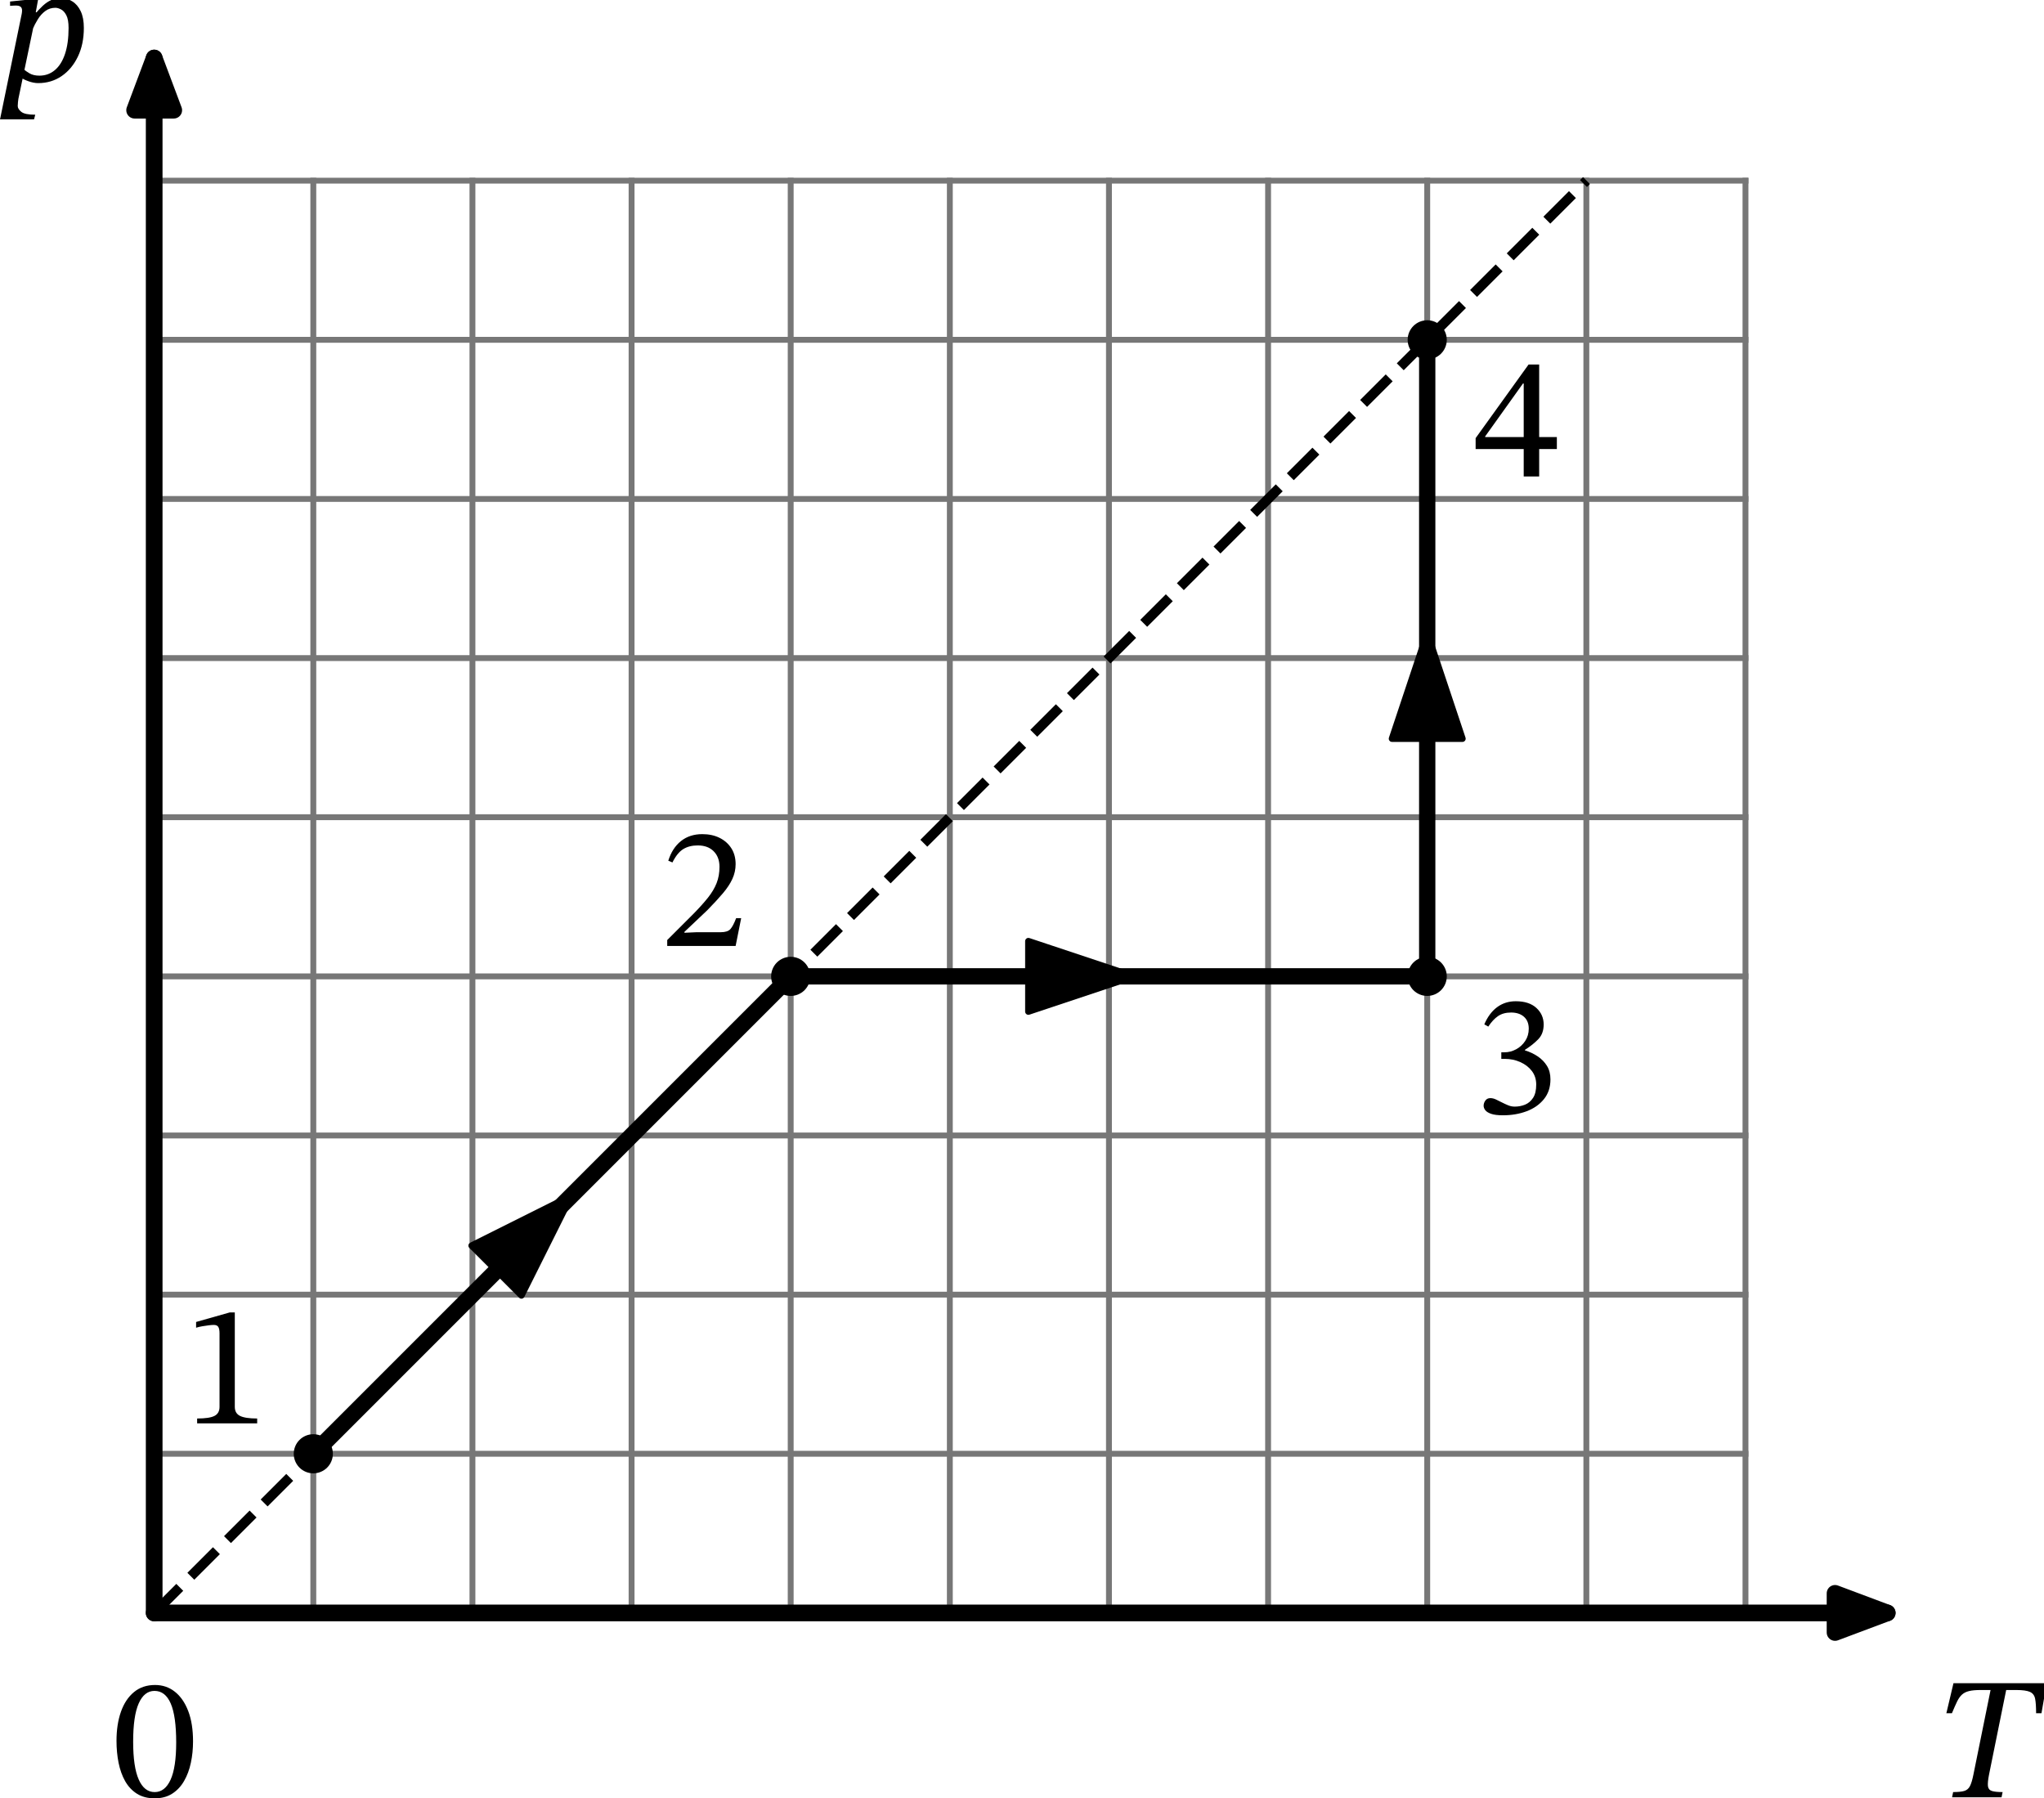 <?xml version="1.0" encoding="UTF-8" standalone="no"?>
<svg
   width="313.523pt"
   height="275.818pt"
   viewBox="0 0 313.523 275.818"
   version="1.1"
   id="svg40"
   sodipodi:docname="1183t.svg"
   xmlns:inkscape="http://www.inkscape.org/namespaces/inkscape"
   xmlns:sodipodi="http://sodipodi.sourceforge.net/DTD/sodipodi-0.dtd"
   xmlns:xlink="http://www.w3.org/1999/xlink"
   xmlns="http://www.w3.org/2000/svg"
   xmlns:svg="http://www.w3.org/2000/svg"
   xmlns:rdf="http://www.w3.org/1999/02/22-rdf-syntax-ns#"
   xmlns:cc="http://creativecommons.org/ns#"
   xmlns:dc="http://purl.org/dc/elements/1.1/">
  <sodipodi:namedview
     id="namedview40"
     pagecolor="#ffffff"
     bordercolor="#000000"
     borderopacity="0.25"
     inkscape:showpageshadow="2"
     inkscape:pageopacity="0.0"
     inkscape:pagecheckerboard="0"
     inkscape:deskcolor="#d1d1d1"
     inkscape:document-units="pt" />
  <defs
     id="defs1">
    <style
       type="text/css"
       id="style1">*{stroke-linejoin: round; stroke-linecap: butt}</style>
  </defs>
  <g
     id="figure_1"
     transform="translate(-7.33,-13.074)">
    <g
       id="axes_1">
      <g
         id="line2d_1">
        <path
           d="M 55.388,260.461 V 40.786"
           style="fill:none;stroke:#777777;stroke-width:0.9;stroke-linecap:square"
           id="path3" />
      </g>
      <g
         id="line2d_2">
        <path
           d="M 79.797,260.461 V 40.786"
           style="fill:none;stroke:#777777;stroke-width:0.9;stroke-linecap:square"
           id="path4" />
      </g>
      <g
         id="line2d_3">
        <path
           d="M 104.205,260.461 V 40.786"
           style="fill:none;stroke:#777777;stroke-width:0.9;stroke-linecap:square"
           id="path5" />
      </g>
      <g
         id="line2d_4">
        <path
           d="M 128.613,260.461 V 40.786"
           style="fill:none;stroke:#777777;stroke-width:0.9;stroke-linecap:square"
           id="path6" />
      </g>
      <g
         id="line2d_5">
        <path
           d="M 153.022,260.461 V 40.786"
           style="fill:none;stroke:#777777;stroke-width:0.9;stroke-linecap:square"
           id="path7" />
      </g>
      <g
         id="line2d_6">
        <path
           d="M 177.43,260.461 V 40.786"
           style="fill:none;stroke:#777777;stroke-width:0.9;stroke-linecap:square"
           id="path8" />
      </g>
      <g
         id="line2d_7">
        <path
           d="M 201.839,260.461 V 40.786"
           style="fill:none;stroke:#777777;stroke-width:0.9;stroke-linecap:square"
           id="path9" />
      </g>
      <g
         id="line2d_8">
        <path
           d="M 226.247,260.461 V 40.786"
           style="fill:none;stroke:#777777;stroke-width:0.9;stroke-linecap:square"
           id="path10" />
      </g>
      <g
         id="line2d_9">
        <path
           d="M 250.655,260.461 V 40.786"
           style="fill:none;stroke:#777777;stroke-width:0.9;stroke-linecap:square"
           id="path11" />
      </g>
      <g
         id="line2d_10">
        <path
           d="M 275.064,260.461 V 40.786"
           style="fill:none;stroke:#777777;stroke-width:0.9;stroke-linecap:square"
           id="path12" />
      </g>
      <g
         id="line2d_11">
        <path
           d="M 30.98,236.052 H 275.064"
           style="fill:none;stroke:#777777;stroke-width:0.9;stroke-linecap:square"
           id="path13" />
      </g>
      <g
         id="line2d_12">
        <path
           d="M 30.98,211.644 H 275.064"
           style="fill:none;stroke:#777777;stroke-width:0.9;stroke-linecap:square"
           id="path14" />
      </g>
      <g
         id="line2d_13">
        <path
           d="M 30.98,187.236 H 275.064"
           style="fill:none;stroke:#777777;stroke-width:0.9;stroke-linecap:square"
           id="path15" />
      </g>
      <g
         id="line2d_14">
        <path
           d="M 30.98,162.827 H 275.064"
           style="fill:none;stroke:#777777;stroke-width:0.9;stroke-linecap:square"
           id="path16" />
      </g>
      <g
         id="line2d_15">
        <path
           d="M 30.98,138.419 H 275.064"
           style="fill:none;stroke:#777777;stroke-width:0.9;stroke-linecap:square"
           id="path17" />
      </g>
      <g
         id="line2d_16">
        <path
           d="M 30.98,114.011 H 275.064"
           style="fill:none;stroke:#777777;stroke-width:0.9;stroke-linecap:square"
           id="path18" />
      </g>
      <g
         id="line2d_17">
        <path
           d="M 30.98,89.602 H 275.064"
           style="fill:none;stroke:#777777;stroke-width:0.9;stroke-linecap:square"
           id="path19" />
      </g>
      <g
         id="line2d_18">
        <path
           d="M 30.98,65.194 H 275.064"
           style="fill:none;stroke:#777777;stroke-width:0.9;stroke-linecap:square"
           id="path20" />
      </g>
      <g
         id="line2d_19">
        <path
           d="M 30.98,40.786 H 275.064"
           style="fill:none;stroke:#777777;stroke-width:0.9;stroke-linecap:square"
           id="path21" />
      </g>
      <g
         id="line2d_20">
        <path
           d="m 55.388,236.052 0.74,-0.74 0.74,-0.74 0.74,-0.74 0.74,-0.74 0.74,-0.74 0.74,-0.74 0.74,-0.74 0.74,-0.74 0.74,-0.74 0.74,-0.74 0.74,-0.74 0.74,-0.74 0.74,-0.74 0.74,-0.74 0.74,-0.74 0.74,-0.74 0.74,-0.74 0.74,-0.74 0.74,-0.74 0.74,-0.74 0.74,-0.74 0.74,-0.74 0.74,-0.74 0.74,-0.74 0.74,-0.74 0.74,-0.74 0.74,-0.74 0.74,-0.74 0.74,-0.74 0.74,-0.74 0.74,-0.74 0.74,-0.74 0.74,-0.74 0.74,-0.74 0.74,-0.74 0.74,-0.74 0.74,-0.74 0.74,-0.74 0.74,-0.74 0.74,-0.74 0.74,-0.74 0.74,-0.74 0.74,-0.74 0.74,-0.74 0.74,-0.74 0.74,-0.74 0.74,-0.74 0.74,-0.74 0.74,-0.74 0.74,-0.74 0.74,-0.74 0.74,-0.74 0.74,-0.74 0.74,-0.74 0.74,-0.74 0.74,-0.74 0.74,-0.74 0.74,-0.74 0.74,-0.74 0.74,-0.74 0.74,-0.74 0.74,-0.74 0.74,-0.74 0.74,-0.74 0.74,-0.74 0.74,-0.74 0.74,-0.74 0.74,-0.74 0.74,-0.74 0.74,-0.74 0.74,-0.74 0.74,-0.74 0.74,-0.74 0.74,-0.74 0.74,-0.74 0.74,-0.74 0.74,-0.74 0.74,-0.74 0.74,-0.74 0.74,-0.74 0.74,-0.74 0.74,-0.74 0.74,-0.74 0.74,-0.74 0.74,-0.74 0.74,-0.74 0.74,-0.74 0.74,-0.74 0.74,-0.74 0.74,-0.74 0.74,-0.74 0.74,-0.74 0.74,-0.74 0.74,-0.74 0.74,-0.74 0.74,-0.74 0.74,-0.74 0.74,-0.74 0.74,-0.74"
           clip-path="url(#p3cebfc2a05)"
           style="fill:none;stroke:#000000;stroke-width:2.5;stroke-linecap:square"
           id="path22" />
      </g>
      <g
         id="line2d_21">
        <path
           d="m 128.613,162.827 h 0.986 0.986 0.986 0.986 0.986 0.986 0.986 0.986 0.986 0.986 0.986 0.986 0.986 0.986 0.986 0.986 0.986 0.986 0.986 0.986 0.986 0.986 0.986 0.986 0.986 0.986 0.986 0.986 0.986 0.986 0.986 0.986 0.986 0.986 0.986 0.986 0.986 0.986 0.986 0.986 0.986 0.986 0.986 0.986 0.986 0.986 0.986 0.986 0.986 0.986 0.986 0.986 0.986 0.986 0.986 0.986 0.986 0.986 0.986 0.986 0.986 0.986 0.986 0.986 0.986 0.986 0.986 0.986 0.986 0.986 0.986 0.986 0.986 0.986 0.986 0.986 0.986 0.986 0.986 0.986 0.986 0.986 0.986 0.986 0.986 0.986 0.986 0.986 0.986 0.986 0.986 0.986 0.986 0.986 0.986 0.986 0.986 0.986 0.986"
           clip-path="url(#p3cebfc2a05)"
           style="fill:none;stroke:#000000;stroke-width:2.5;stroke-linecap:square"
           id="path23" />
      </g>
      <g
         id="line2d_22">
        <path
           d="m 226.247,162.827 v -0.986 -0.986 -0.986 -0.986 -0.986 -0.986 -0.986 -0.986 -0.986 -0.986 -0.986 -0.986 -0.986 -0.986 -0.986 -0.986 -0.986 -0.986 -0.986 -0.986 -0.986 -0.986 -0.986 -0.986 -0.986 -0.986 -0.986 -0.986 -0.986 -0.986 -0.986 -0.986 -0.986 -0.986 -0.986 -0.986 -0.986 -0.986 -0.986 -0.986 -0.986 -0.986 -0.986 -0.986 -0.986 -0.986 -0.986 -0.986 -0.986 -0.986 -0.986 -0.986 -0.986 -0.986 -0.986 -0.986 -0.986 -0.986 -0.986 -0.986 -0.986 -0.986 V 100.697 99.711 98.725 97.738 96.752 95.766 94.78 93.794 92.807 91.821 90.835 89.849 88.863 87.876 86.89 85.904 84.918 83.932 82.945 81.959 80.973 79.987 79.001 78.014 77.028 76.042 75.056 74.07 73.083 72.097 71.111 70.125 69.139 68.153 67.166 66.18 65.194"
           clip-path="url(#p3cebfc2a05)"
           style="fill:none;stroke:#000000;stroke-width:2.5;stroke-linecap:square"
           id="path24" />
      </g>
      <g
         id="line2d_23">
        <path
           d="m 30.98,260.461 2.219,-2.219 2.219,-2.219 2.219,-2.219 2.219,-2.219 2.219,-2.219 2.219,-2.219 2.219,-2.219 2.219,-2.219 2.219,-2.219 2.219,-2.219 2.219,-2.219 2.219,-2.219 2.219,-2.219 2.219,-2.219 2.219,-2.219 2.219,-2.219 2.219,-2.219 2.219,-2.219 2.219,-2.219 2.219,-2.219 2.219,-2.219 2.219,-2.219 2.219,-2.219 2.219,-2.219 2.219,-2.219 2.219,-2.219 2.219,-2.219 2.219,-2.219 2.219,-2.219 2.219,-2.219 2.219,-2.219 2.219,-2.219 2.219,-2.219 2.219,-2.219 2.219,-2.219 2.219,-2.219 2.219,-2.219 2.219,-2.219 2.219,-2.219 2.219,-2.219 2.219,-2.219 2.219,-2.219 2.219,-2.219 2.219,-2.219 2.219,-2.219 2.219,-2.219 2.219,-2.219 2.219,-2.219 2.219,-2.219 2.219,-2.219 2.219,-2.219 2.219,-2.219 2.219,-2.219 2.219,-2.219 2.219,-2.219 2.219,-2.219 2.219,-2.219 2.219,-2.219 2.219,-2.219 2.219,-2.219 2.219,-2.219 2.219,-2.219 2.219,-2.219 2.219,-2.219 2.219,-2.219 2.219,-2.219 2.219,-2.219 2.219,-2.219 2.219,-2.219 2.219,-2.219 2.219,-2.219 2.219,-2.219 2.219,-2.219 2.219,-2.219 2.219,-2.219 2.219,-2.219 2.219,-2.219 2.219,-2.219 2.219,-2.219 2.219,-2.219 2.219,-2.219 2.219,-2.219 2.219,-2.219 2.219,-2.219 2.219,-2.219 2.219,-2.219 2.219,-2.219 2.219,-2.219 2.219,-2.219 2.219,-2.219 2.219,-2.219 2.219,-2.219 2.219,-2.219 2.219,-2.219 2.219,-2.219 2.219,-2.219 2.219,-2.219 2.219,-2.219 2.219,-2.219"
           clip-path="url(#p3cebfc2a05)"
           style="fill:none;stroke:#000000;stroke-width:1.5;stroke-dasharray:5.55, 2.4;stroke-dashoffset:0"
           id="path25" />
      </g>
      <g
         id="matplotlib.axis_1">
        <g
           id="xtick_1">
          <g
             id="line2d_24" />
          <g
             id="text_1">
            <!-- $T$ -->
            <g
               transform="matrix(0.26,0,0,-0.26,303.746,288.815)"
               id="g25">
              <defs
                 id="defs25">
                <path
                   id="STIXTwoText-Italic-54"
                   d="M 2547,0 H 723 l 39,192 q 268,0 409,41 141,42 211,179 71,138 128,426 l 653,3220 h 576 L 2086,838 q -57,-288 -41,-426 16,-137 144,-179 128,-41 397,-41 z M 717,3098 H 512 L 774,4205 H 4211 L 4019,3098 h -198 q 0,352 -36,534 -35,182 -189,252 -153,71 -511,71 H 1779 q -269,0 -429,-39 -160,-38 -262,-131 -102,-92 -182,-259 -80,-166 -189,-428 z"
                   transform="scale(0.016)" />
              </defs>
              <use
                 xlink:href="#STIXTwoText-Italic-54"
                 transform="translate(0,0.297)"
                 id="use25" />
            </g>
          </g>
        </g>
        <g
           id="xtick_2">
          <g
             id="line2d_25" />
          <g
             id="text_2">
            <!-- $0$ -->
            <g
               transform="matrix(0.26,0,0,-0.26,24.48,288.815)"
               id="g26">
              <defs
                 id="defs26">
                <path
                   id="STIXTwoText-30"
                   d="M 1581,-70 Q 1197,-70 928,99 659,269 492,563 326,858 249,1242 q -76,384 -76,806 0,608 163,1072 163,464 480,726 317,263 778,263 416,0 729,-247 314,-246 493,-710 179,-464 179,-1123 0,-410 -80,-788 Q 2835,864 2665,569 2496,275 2227,102 1958,-70 1581,-70 Z m 0,230 q 377,0 585,454 208,455 208,1376 0,973 -202,1437 -201,464 -598,464 -377,0 -582,-461 Q 787,2970 787,2016 787,1088 992,624 1197,160 1581,160 Z"
                   transform="scale(0.016)" />
              </defs>
              <use
                 xlink:href="#STIXTwoText-30"
                 transform="translate(0,0.797)"
                 id="use26" />
            </g>
          </g>
        </g>
      </g>
      <g
         id="matplotlib.axis_2">
        <g
           id="ytick_1">
          <g
             id="line2d_26" />
          <g
             id="text_3">
            <!-- $p$ -->
            <g
               transform="matrix(0.26,0,0,-0.26,7.2,25.554)"
               id="g27">
              <defs
                 id="defs27">
                <path
                   id="STIXTwoText-Italic-70"
                   d="m 1440,-70 q -166,0 -355,67 -189,67 -266,131 l 83,320 q 77,-77 221,-160 144,-83 362,-83 326,0 569,204 244,205 375,599 131,394 131,957 0,307 -83,467 -83,160 -199,217 -115,58 -204,58 -212,0 -372,-119 -160,-118 -275,-304 -115,-185 -205,-396 l 71,550 q 166,205 319,346 154,141 314,211 160,71 333,71 243,0 438,-122 196,-122 311,-365 115,-243 115,-614 0,-602 -221,-1060 Q 2682,448 2304,189 1926,-70 1440,-70 Z M 1286,-1408 H 32 l 800,3891 q 6,32 9,61 4,29 4,61 0,96 -55,140 -54,45 -182,45 -70,0 -138,-6 -67,-6 -67,-6 v 160 l 915,96 h 122 l -90,-493 h 26 L 710,-646 q -6,-45 -16,-122 -9,-77 -9,-147 0,-109 131,-214 131,-106 515,-106 z"
                   transform="scale(0.016)" />
              </defs>
              <use
                 xlink:href="#STIXTwoText-Italic-70"
                 transform="translate(0,0.094)"
                 id="use27" />
            </g>
          </g>
        </g>
      </g>
      <g
         id="patch_3">
        <path
           d="m 95.329,196.112 q 0.37,-0.37 -0.378,0.378"
           clip-path="url(#p3cebfc2a05)"
           style="fill:none;stroke:#000000;stroke-linecap:round"
           id="path27" />
        <path
           d="m 79.677,204.127 15.274,-7.637 -7.637,15.274 z"
           clip-path="url(#p3cebfc2a05)"
           style="stroke:#000000;stroke-linecap:round"
           id="path28" />
      </g>
      <g
         id="text_4">
        <!-- 1 -->
        <g
           transform="matrix(0.26,0,0,-0.26,35.438,231.386)"
           id="g28">
          <defs
             id="defs28">
            <path
               id="STIXTwoText-31"
               d="M 2726,0 H 512 v 179 q 454,0 640,96 186,96 186,333 v 2707 q 0,167 -45,240 -45,74 -167,74 -64,0 -179,-13 -115,-13 -243,-36 -128,-22 -230,-54 v 212 l 1241,352 h 186 V 608 q 0,-237 192,-333 192,-96 633,-96 z"
               transform="scale(0.016)" />
          </defs>
          <use
             xlink:href="#STIXTwoText-31"
             id="use28" />
        </g>
      </g>
      <g
         id="text_5">
        <!-- 2 -->
        <g
           transform="matrix(0.26,0,0,-0.26,108.663,158.161)"
           id="g29">
          <defs
             id="defs29">
            <path
               id="STIXTwoText-32"
               d="M 2765,0 H 243 v 218 l 973,972 q 320,327 531,592 211,266 317,535 106,269 106,601 0,359 -215,573 -214,215 -585,215 -314,0 -535,-135 -221,-134 -400,-493 l -153,64 q 147,468 467,724 320,256 787,256 365,0 640,-138 275,-138 432,-384 157,-246 157,-586 0,-281 -119,-541 -118,-259 -352,-534 -233,-275 -572,-621 L 877,518 v -32 l 448,20 h 889 q 256,0 358,115 103,115 212,403 h 186 z"
               transform="scale(0.016)" />
          </defs>
          <use
             xlink:href="#STIXTwoText-32"
             id="use29" />
        </g>
      </g>
      <g
         id="patch_4">
        <path
           d="m 181.868,162.827 q 0.493,0 -0.595,0"
           clip-path="url(#p3cebfc2a05)"
           style="fill:none;stroke:#000000;stroke-linecap:round"
           id="path29" />
        <path
           d="m 165.073,157.427 16.2,5.4 -16.2,5.4 z"
           clip-path="url(#p3cebfc2a05)"
           style="stroke:#000000;stroke-linecap:round"
           id="path30" />
      </g>
      <g
         id="text_6">
        <!-- 3 -->
        <g
           transform="matrix(0.26,0,0,-0.26,233.327,183.79)"
           id="g30">
          <defs
             id="defs30">
            <path
               id="STIXTwoText-33"
               d="m 1094,-83 q -288,0 -442,55 -153,54 -214,134 -60,80 -60,163 0,102 64,191 64,90 185,90 96,0 201,-48 106,-48 221,-109 116,-60 234,-108 119,-48 240,-48 205,0 384,73 179,74 294,250 116,176 116,490 0,288 -160,499 -160,211 -426,329 -265,119 -573,119 h -128 v 243 h 122 q 218,0 422,109 205,109 336,307 132,198 132,454 0,282 -176,439 -176,157 -477,157 -288,0 -480,-132 -192,-131 -359,-387 l -147,83 q 179,416 473,634 295,218 686,218 492,0 761,-247 269,-246 269,-611 0,-333 -195,-538 -195,-204 -496,-396 v -20 q 256,-76 470,-220 215,-144 343,-352 128,-208 128,-496 0,-436 -244,-734 Q 2355,211 1958,64 1562,-83 1094,-83 Z"
               transform="scale(0.016)" />
          </defs>
          <use
             xlink:href="#STIXTwoText-33"
             id="use30" />
        </g>
      </g>
      <g
         id="patch_5">
        <path
           d="m 226.247,109.573 q 0,-0.493 0,0.595"
           clip-path="url(#p3cebfc2a05)"
           style="fill:none;stroke:#000000;stroke-linecap:round"
           id="path31" />
        <path
           d="m 220.847,126.368 5.4,-16.2 5.4,16.2 z"
           clip-path="url(#p3cebfc2a05)"
           style="stroke:#000000;stroke-linecap:round"
           id="path32" />
      </g>
      <g
         id="text_7">
        <!-- 4 -->
        <g
           transform="matrix(0.26,0,0,-0.26,233.327,86.156)"
           id="g32">
          <defs
             id="defs32">
            <path
               id="STIXTwoText-34"
               d="M 2426,0 H 1856 V 1011 H 83 v 403 l 1952,2714 h 391 V 1453 h 652 V 1011 H 2426 Z M 435,1478 v -25 h 1421 v 1977 h -26 z"
               transform="scale(0.016)" />
          </defs>
          <use
             xlink:href="#STIXTwoText-34"
             id="use32" />
        </g>
      </g>
      <g
         id="line2d_27">
        <path
           d="M 55.388,236.052"
           clip-path="url(#p3cebfc2a05)"
           style="fill:none;stroke:#000000;stroke-width:1.5;stroke-linecap:square"
           id="path33" />
        <defs
           id="defs33">
          <path
             id="m0224faccef"
             d="M 0,2.5 C 0.663,2.5 1.299,2.237 1.768,1.768 2.237,1.299 2.5,0.663 2.5,0 2.5,-0.663 2.237,-1.299 1.768,-1.768 1.299,-2.237 0.663,-2.5 0,-2.5 c -0.663,0 -1.299,0.263 -1.768,0.732 C -2.237,-1.299 -2.5,-0.663 -2.5,0 c 0,0.663 0.263,1.299 0.732,1.768 C -1.299,2.237 -0.663,2.5 0,2.5 Z"
             style="stroke:#000000" />
        </defs>
        <g
           clip-path="url(#p3cebfc2a05)"
           id="g33">
          <use
             xlink:href="#m0224faccef"
             x="55.388"
             y="236.052"
             style="stroke:#000000"
             id="use33" />
        </g>
      </g>
      <g
         id="line2d_28">
        <path
           d="M 128.613,162.827"
           clip-path="url(#p3cebfc2a05)"
           style="fill:none;stroke:#000000;stroke-width:1.5;stroke-linecap:square"
           id="path34" />
        <g
           clip-path="url(#p3cebfc2a05)"
           id="g34">
          <use
             xlink:href="#m0224faccef"
             x="128.613"
             y="162.827"
             style="stroke:#000000"
             id="use34" />
        </g>
      </g>
      <g
         id="line2d_29">
        <path
           d="M 226.247,162.827"
           clip-path="url(#p3cebfc2a05)"
           style="fill:none;stroke:#000000;stroke-width:1.5;stroke-linecap:square"
           id="path35" />
        <g
           clip-path="url(#p3cebfc2a05)"
           id="g35">
          <use
             xlink:href="#m0224faccef"
             x="226.247"
             y="162.827"
             style="stroke:#000000"
             id="use35" />
        </g>
      </g>
      <g
         id="line2d_30">
        <path
           d="M 226.247,65.194"
           clip-path="url(#p3cebfc2a05)"
           style="fill:none;stroke:#000000;stroke-width:1.5;stroke-linecap:square"
           id="path36" />
        <g
           clip-path="url(#p3cebfc2a05)"
           id="g36">
          <use
             xlink:href="#m0224faccef"
             x="226.247"
             y="65.194"
             style="stroke:#000000"
             id="use36" />
        </g>
      </g>
      <g
         id="patch_6">
        <path
           d="m 30.98,260.461 q 134.734,0 265.823,0"
           style="fill:none;stroke:#000000;stroke-width:2.56;stroke-linecap:round"
           id="path37" />
        <path
           d="m 288.803,257.461 8,3 -8,3 z"
           style="stroke:#000000;stroke-width:2.56;stroke-linecap:round"
           id="path38" />
      </g>
      <g
         id="patch_7">
        <path
           d="m 30.98,260.461 q 0,-121.066 0,-238.486"
           style="fill:none;stroke:#000000;stroke-width:2.56;stroke-linecap:round"
           id="path39" />
        <path
           d="m 27.98,29.975 3,-8 3,8 z"
           style="stroke:#000000;stroke-width:2.56;stroke-linecap:round"
           id="path40" />
      </g>
    </g>
  </g>
  <defs
     id="defs40">
    <clipPath
       id="p3cebfc2a05">
      <rect
         x="16.784"
         y="7.426"
         width="296.242"
         height="266.112"
         id="rect40" />
    </clipPath>
  </defs>
</svg>
